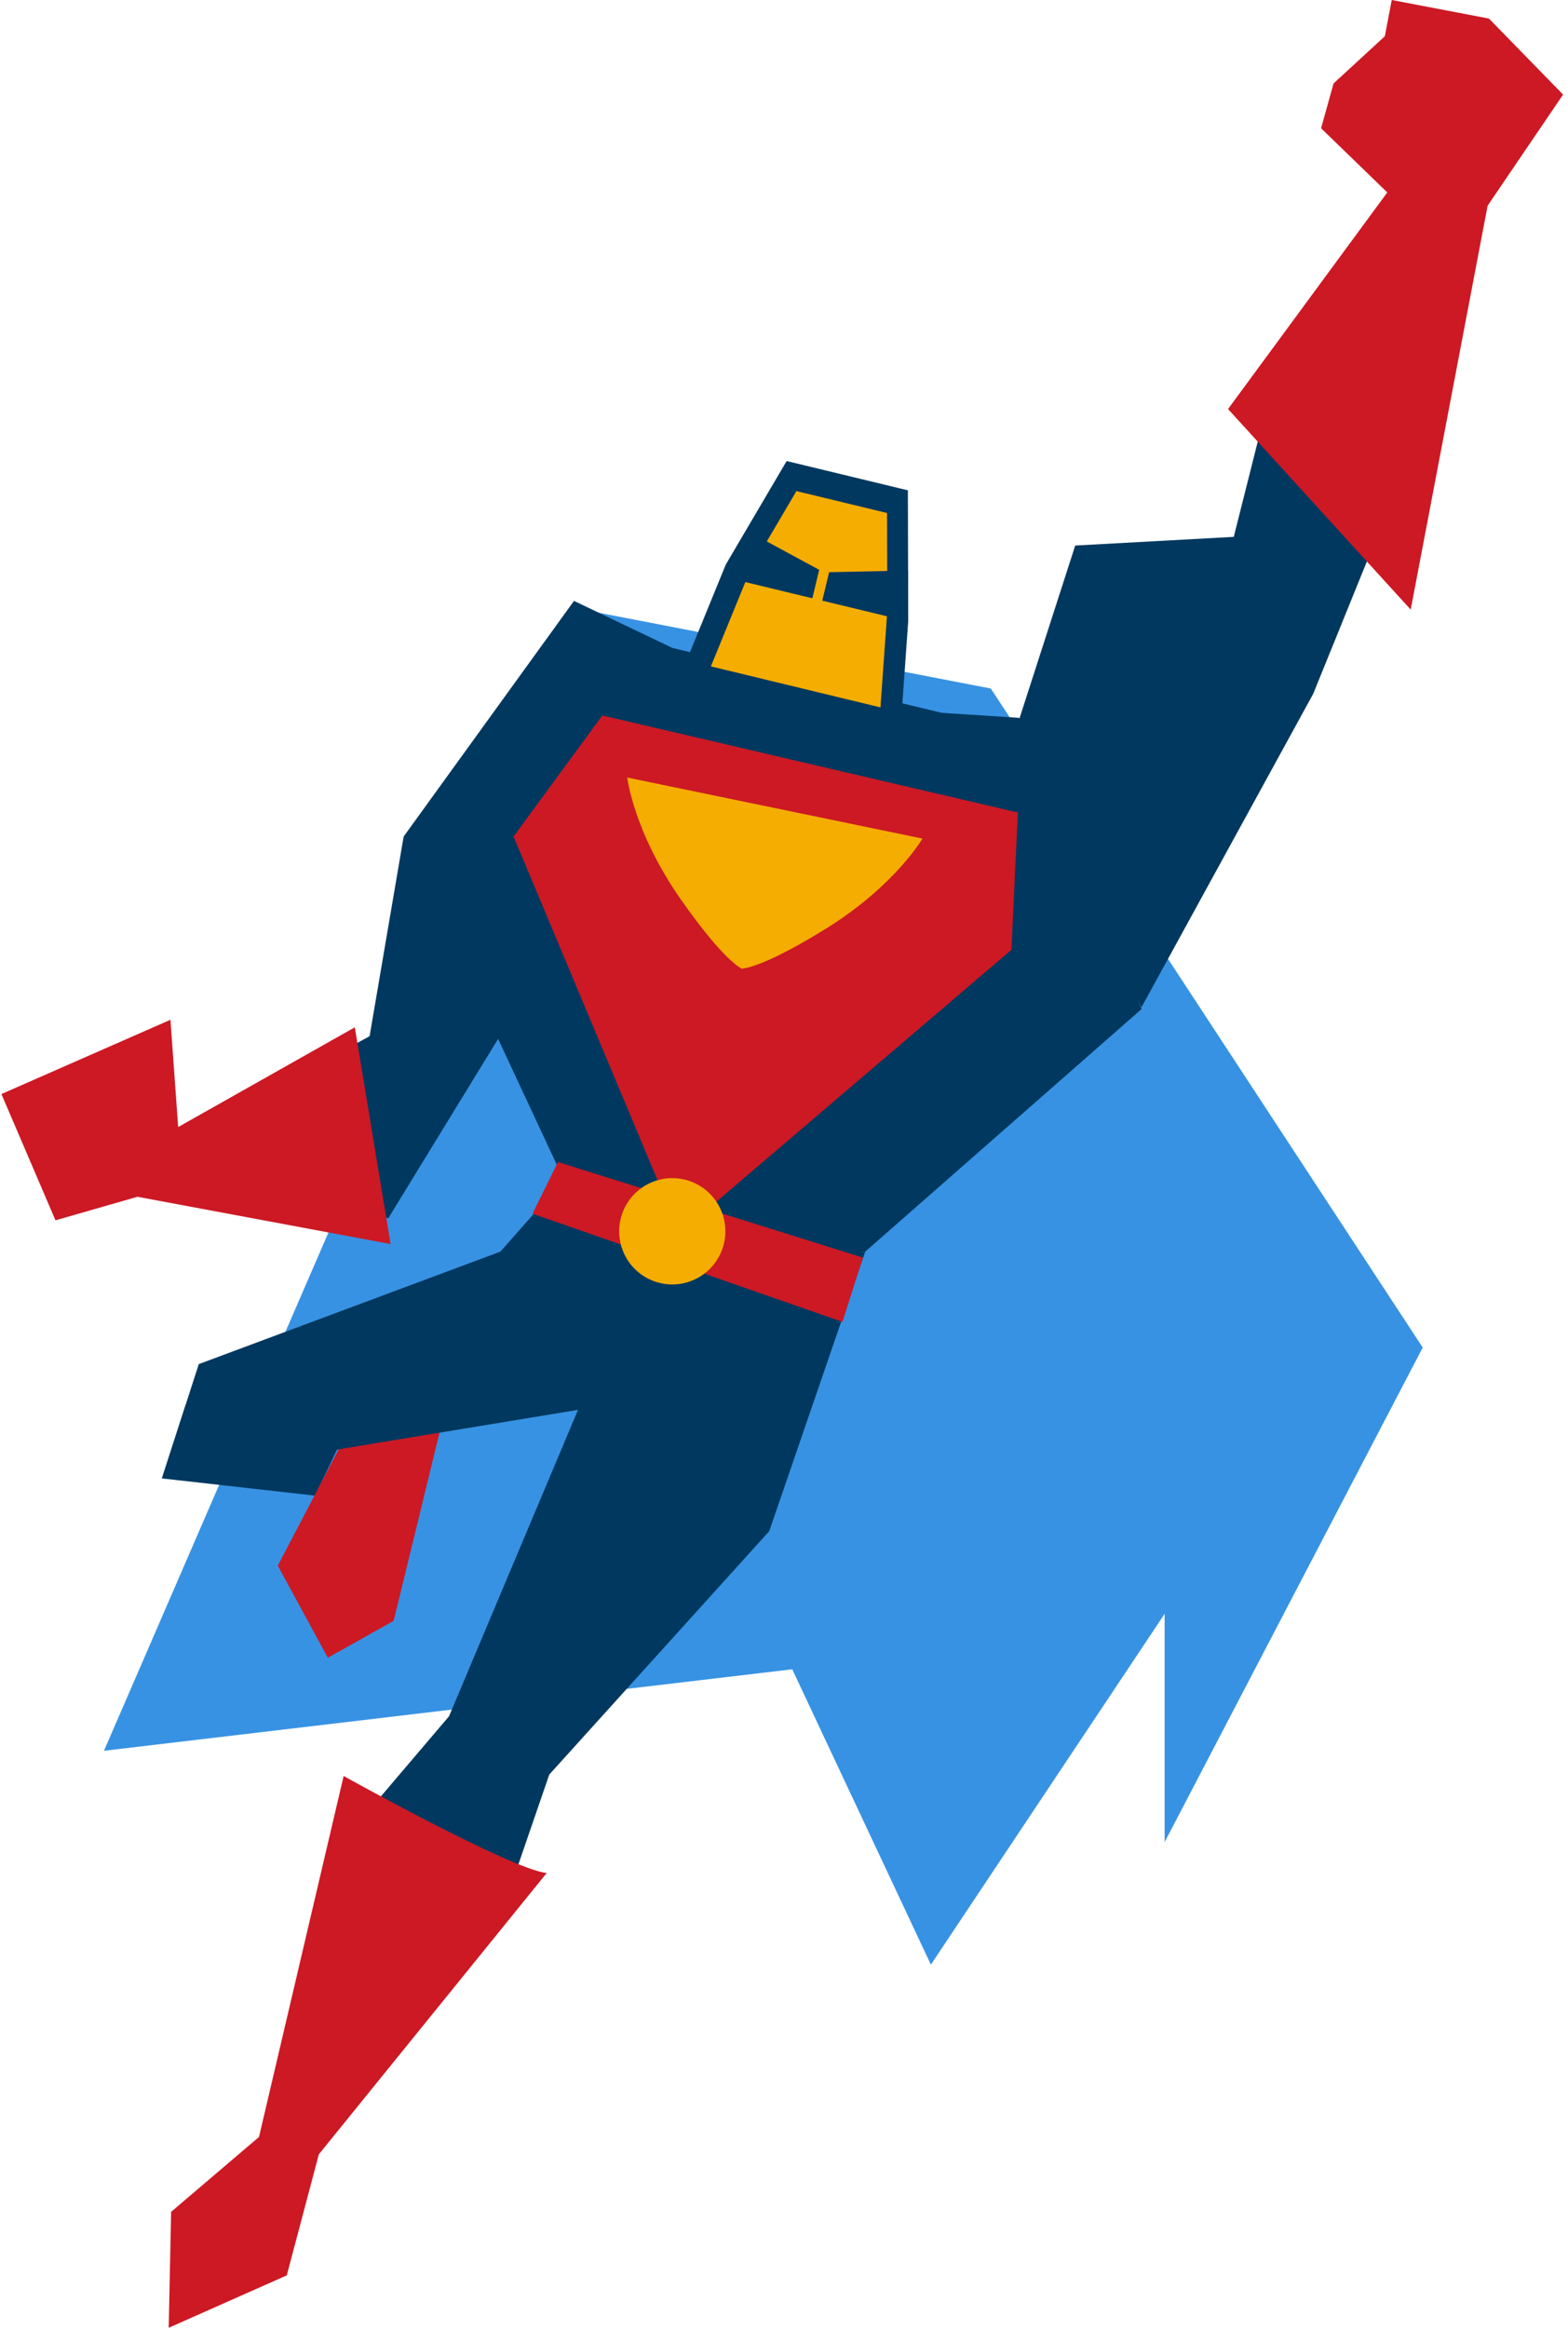 <svg width="248" height="368" viewBox="0 0 248 368" fill="none" xmlns="http://www.w3.org/2000/svg">
<path d="M225.022 213.034L184.203 291.214V255.127L147.231 310.59L125.306 263.897L16.446 276.78L94.426 96.818L156.712 108.85L225.022 213.034Z" fill="#3792E3"/>
<path d="M136.847 197.87L180.562 159.515L161.186 113.48L148.953 112.693L106.331 102.424L90.785 94.996L63.847 132.243L90.587 189.532L136.847 197.87Z" fill="#01385F"/>
<path d="M180.53 159.259L207.705 109.678L221.745 75.076L201.295 60.43L195.136 84.871L170.06 86.244L159.621 118.61L180.53 159.259Z" fill="#01385F"/>
<path d="M223.121 96.373L194.232 64.664L219.417 30.422L208.946 20.275L210.924 13.184L219.03 5.732L220.122 0L235.493 2.934L247.222 14.952L235.286 32.519L223.121 96.373Z" fill="#CC1924"/>
<path d="M25.608 233.723L49.825 236.445L56.115 223.293L29.375 222.051L25.608 233.723Z" fill="#01385F"/>
<path d="M70.595 222.051L62.265 256.234L51.853 262.07L43.937 247.51L57.266 222.051H70.595Z" fill="#CC1924"/>
<path d="M136.847 197.87L121.665 242.061L86.874 280.541L80.652 298.63L54.587 290.638L71.022 271.322L91.423 222.883L25.608 233.723L31.439 215.652L79.146 197.87L89.396 186.252L136.847 197.87Z" fill="#01385F"/>
<path d="M81.124 160.411C79.793 158.467 63.843 132.243 63.843 132.243L58.457 163.813L26.682 181.1L25.608 164.28L3.116 176.083L9.046 189.928L21.944 186.252L61.424 192.574L81.124 160.411Z" fill="#01385F"/>
<path d="M84.221 191.868L133.245 208.975L136.478 198.819L88.249 183.705L84.221 191.868Z" fill="#CC1924"/>
<path d="M160.987 128.45L95.266 113.111L81.227 132.243L107.499 194.927L159.971 150.152L160.987 128.45Z" fill="#CC1924"/>
<path d="M145.9 132.567C145.9 132.567 141.558 140.068 130.517 146.885C121.988 152.15 118.473 153.023 117.313 153.148C116.297 152.577 113.415 150.381 107.666 142.165C100.225 131.528 99.205 122.92 99.205 122.92L145.9 132.572V132.567Z" fill="#F6AD01"/>
<path d="M98.328 192.106C96.921 196.529 99.362 201.254 103.781 202.662C108.2 204.07 112.921 201.627 114.328 197.204C115.735 192.781 113.294 188.056 108.875 186.648C104.456 185.24 99.735 187.683 98.328 192.106Z" fill="#F6AD01"/>
<path d="M143.594 77.515L124.42 72.885L114.795 89.245L106.33 109.948L142.196 118.61L143.644 98.24L143.594 77.515Z" fill="#01385F"/>
<path d="M140.298 81.101L125.962 77.636L118.765 89.871L112.435 105.349L139.255 111.829L140.339 96.602L140.298 81.101Z" fill="#F6AD01"/>
<path d="M131.137 90.46L143.626 90.19L143.644 98.24L130.054 94.96L131.137 90.46Z" fill="#01385F"/>
<path d="M129.569 90.082L118.582 84.143L114.891 91.301L128.481 94.582L129.569 90.082Z" fill="#01385F"/>
<path d="M86.469 296.101C80.904 295.574 54.353 280.766 54.353 280.766L40.965 337.83L27.065 349.669L26.683 368L45.357 359.712L50.428 340.575L86.469 296.101Z" fill="#CC1924"/>
<path d="M56.115 162.409L28.18 178.175L26.957 161.216L0.222 172.956L8.777 192.92L21.742 189.199L61.78 196.673L56.115 162.409Z" fill="#CC1924"/>
</svg>
